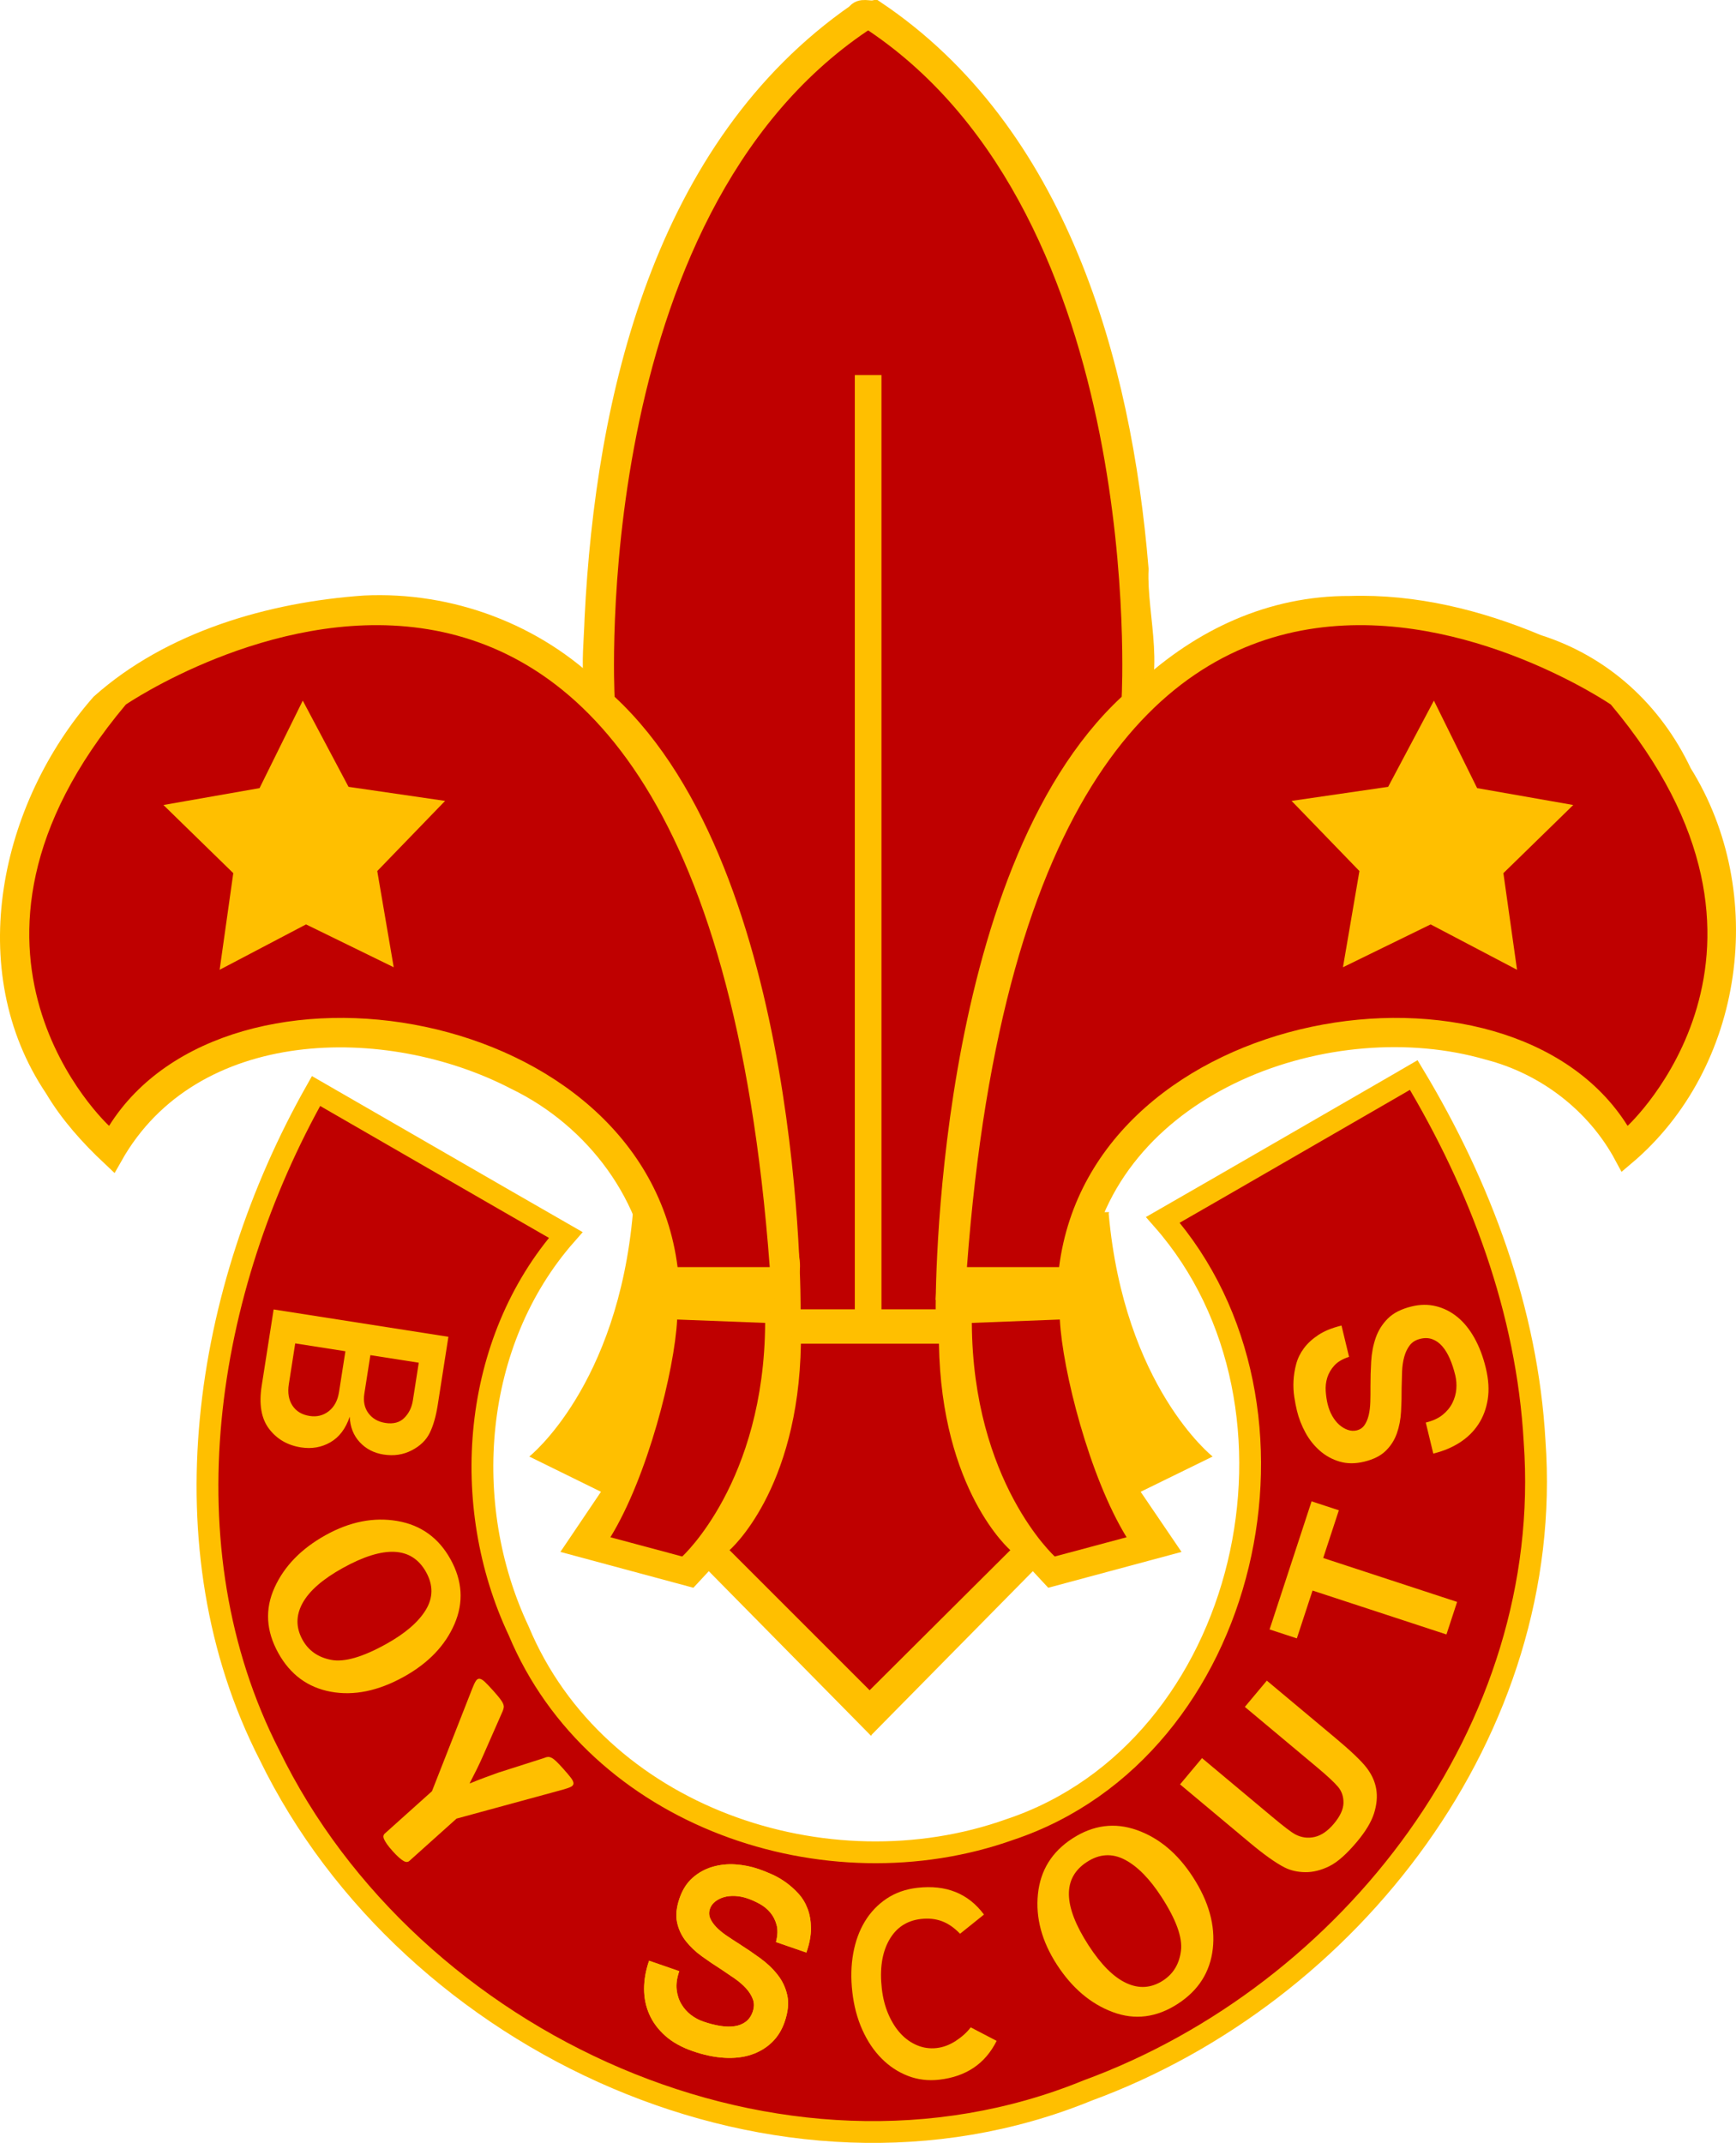 <?xml version="1.0" encoding="UTF-8" standalone="no"?>
<!-- Created with Inkscape (http://www.inkscape.org/) -->
<svg
   xmlns:dc="http://purl.org/dc/elements/1.1/"
   xmlns:cc="http://creativecommons.org/ns#"
   xmlns:rdf="http://www.w3.org/1999/02/22-rdf-syntax-ns#"
   xmlns:svg="http://www.w3.org/2000/svg"
   xmlns="http://www.w3.org/2000/svg"
   xmlns:sodipodi="http://sodipodi.sourceforge.net/DTD/sodipodi-0.dtd"
   xmlns:inkscape="http://www.inkscape.org/namespaces/inkscape"
   width="277.153"
   height="342.103"
   id="svg2"
   sodipodi:version="0.32"
   inkscape:version="0.46"
   sodipodi:docname="drawing.svg"
   inkscape:output_extension="org.inkscape.output.svg.inkscape"
   version="1.0">
  <defs
     id="defs4">
    <inkscape:perspective
       sodipodi:type="inkscape:persp3d"
       inkscape:vp_x="0 : 526.18109 : 1"
       inkscape:vp_y="0 : 1000 : 0"
       inkscape:vp_z="744.09448 : 526.18109 : 1"
       inkscape:persp3d-origin="372.04724 : 350.78739 : 1"
       id="perspective10" />
    <inkscape:perspective
       id="perspective2390"
       inkscape:persp3d-origin="372.04724 : 350.78739 : 1"
       inkscape:vp_z="744.09448 : 526.18109 : 1"
       inkscape:vp_y="0 : 1000 : 0"
       inkscape:vp_x="0 : 526.18109 : 1"
       sodipodi:type="inkscape:persp3d" />
  </defs>
  <sodipodi:namedview
     id="base"
     pagecolor="#ffffff"
     bordercolor="#666666"
     borderopacity="1.0"
     gridtolerance="10000"
     guidetolerance="10"
     objecttolerance="10"
     inkscape:pageopacity="0.0"
     inkscape:pageshadow="2"
     inkscape:zoom="0.5"
     inkscape:cx="394.10956"
     inkscape:cy="380.50421"
     inkscape:document-units="px"
     inkscape:current-layer="layer1"
     showgrid="false"
     inkscape:window-width="1020"
     inkscape:window-height="718"
     inkscape:window-x="0"
     inkscape:window-y="14" />
  <g
     inkscape:label="Layer 1"
     inkscape:groupmode="layer"
     id="layer1"
     transform="translate(-103.846,-265.118)">
    <path
       style="opacity:1;fill:#ffbf00;fill-opacity:1;fill-rule:evenodd;stroke:none;stroke-width:0.1;stroke-linecap:butt;stroke-linejoin:miter;stroke-miterlimit:4;stroke-dasharray:none;stroke-opacity:1"
       d="M 204.898,458.633 C 202.491,486.454 188.347,497.646 188.347,497.646 L 199.791,503.273 L 193.313,512.873 L 214.545,518.595 L 217.004,515.947 L 242.871,542.192 L 242.918,542.239 L 243.013,542.05 L 268.738,515.947 L 271.197,518.595 L 292.477,512.873 L 285.951,503.273 L 297.442,497.646 C 297.442,497.646 283.3,486.503 280.844,458.822 L 280.938,458.633 L 280.844,458.633 L 204.898,458.633 z"
       id="path3204" />
    <path
       style="opacity:1;fill:#ffbf00;fill-opacity:1;fill-rule:evenodd;stroke:#ffbf00;stroke-width:3.632;stroke-linecap:butt;stroke-linejoin:miter;stroke-miterlimit:4;stroke-dasharray:none;stroke-opacity:1"
       d="M 240.696,267.493 C 210.046,288.813 200.743,328.548 198.987,363.867 C 198.791,370.719 197.293,378.373 203.811,382.593 C 223.866,408.378 227.431,442.533 228.637,474.144 C 230.836,480.788 245.017,475.45 252.14,477.17 C 259.456,478.411 255.029,467.872 256.632,462.984 C 259.092,433.99 263.336,402.133 283.728,379.756 C 288.609,373.505 285.043,363.694 285.401,355.975 C 282.673,322.929 272.412,286.399 243.439,266.973 C 242.531,267.166 241.358,266.509 240.696,267.493 z"
       id="path3214" />
    <path
       style="opacity:1;fill:#bf0000;fill-opacity:1;fill-rule:evenodd;stroke:none;stroke-width:0.1;stroke-linecap:butt;stroke-linejoin:miter;stroke-miterlimit:4;stroke-dasharray:none;stroke-opacity:1"
       d="M 242.398,269.999 C 197.874,299.929 201.967,376.351 201.967,376.351 C 232.231,404.454 231.664,474.144 231.664,474.144 L 240.318,474.144 L 240.318,324.996 L 242.398,324.996 L 242.493,324.996 L 244.574,324.996 L 244.574,474.144 L 253.227,474.144 C 253.227,474.144 252.66,404.454 282.925,376.351 C 282.925,376.351 287.017,299.929 242.493,269.999 C 242.471,269.985 242.42,270.014 242.398,269.999 z"
       id="path2396" />
    <path
       style="opacity:1;fill:#ffbf00;fill-opacity:1;fill-rule:evenodd;stroke:#ffbf00;stroke-width:3.48;stroke-linecap:butt;stroke-linejoin:miter;stroke-miterlimit:4;stroke-dasharray:none;stroke-opacity:1"
       d="M 162.055,361.928 C 147.066,362.97 131.216,367.595 120.016,377.58 C 105.677,393.976 99.863,419.758 112.686,438.772 C 115.109,442.854 118.291,446.376 121.718,449.601 C 134.426,427.077 165.693,426.698 186.267,437.4 C 198.979,443.557 208.489,456.16 209.438,470.408 C 215.547,468.239 231.705,475.378 229.65,465.637 C 226.534,434.18 221.888,399.366 198.893,375.925 C 189.251,366.344 175.655,361.277 162.055,361.928 z"
       id="path3210" />
    <path
       style="opacity:1;fill:#bf0000;fill-opacity:1;fill-rule:evenodd;stroke:none;stroke-width:0.1;stroke-linecap:butt;stroke-linejoin:miter;stroke-miterlimit:4;stroke-dasharray:none;stroke-opacity:1"
       d="M 121.261,444.853 C 121.261,444.853 90.88,416.956 123.936,377.595 C 123.936,377.595 215.401,315.166 226.734,467.4 L 212.021,467.4 C 206.671,425.364 140.177,414.663 121.261,444.853 z"
       id="path3175"
       sodipodi:nodetypes="ccccc" />
    <path
       sodipodi:type="star"
       style="opacity:1;fill:#ffbf00;fill-opacity:1;fill-rule:evenodd;stroke:none;stroke-width:1px;stroke-linecap:butt;stroke-linejoin:miter;stroke-opacity:1"
       id="path3177"
       sodipodi:sides="5"
       sodipodi:cx="229.05209"
       sodipodi:cy="341.46732"
       sodipodi:r1="17.585432"
       sodipodi:r2="8.9882393"
       sodipodi:arg1="1.0471976"
       sodipodi:arg2="1.6755161"
       inkscape:flatsided="false"
       inkscape:rounded="0"
       inkscape:randomized="0"
       d="M 237.845,356.697 L 228.113,350.406 L 217.285,354.536 L 220.26,343.336 L 212.987,334.315 L 224.558,333.683 L 230.89,323.978 L 235.066,334.788 L 246.253,337.811 L 237.263,345.123 L 237.845,356.697 z"
       transform="matrix(1.335,-0.16,0.16,1.335,-207.891,-18.6)" />
    <path
       style="opacity:1;fill:#ffbf00;fill-opacity:1;fill-rule:evenodd;stroke:#ffbf00;stroke-width:3.329;stroke-linecap:butt;stroke-linejoin:miter;stroke-miterlimit:4;stroke-dasharray:none;stroke-opacity:1"
       d="M 319.384,361.928 C 294.05,361.806 275.25,383.243 267.461,405.433 C 259.582,426.088 256.417,448.366 255.024,470.408 C 261.688,468.522 275.528,474.881 276.162,466.057 C 281.545,437.785 316.288,425.381 341.468,432.672 C 350.63,435.027 358.713,441.187 363.22,449.601 C 380.694,434.871 384.325,407.752 372.3,388.551 C 367.663,378.733 359.627,371.355 349.27,368.075 C 339.858,364.12 329.672,361.601 319.384,361.928 z"
       id="path3218" />
    <path
       sodipodi:nodetypes="ccccc"
       id="path3179"
       d="M 363.692,444.853 C 363.692,444.853 394.073,416.956 361.017,377.595 C 361.017,377.595 269.552,315.166 258.219,467.4 L 272.932,467.4 C 278.282,425.364 344.776,414.663 363.692,444.853 z"
       style="opacity:1;fill:#bf0000;fill-opacity:1;fill-rule:evenodd;stroke:none;stroke-width:0.1;stroke-linecap:butt;stroke-linejoin:miter;stroke-miterlimit:4;stroke-dasharray:none;stroke-opacity:1" />
    <path
       transform="matrix(-1.335,-0.16,-0.16,1.335,692.844,-18.6)"
       d="M 237.845,356.697 L 228.113,350.406 L 217.285,354.536 L 220.26,343.336 L 212.987,334.315 L 224.558,333.683 L 230.89,323.978 L 235.066,334.788 L 246.253,337.811 L 237.263,345.123 L 237.845,356.697 z"
       inkscape:randomized="0"
       inkscape:rounded="0"
       inkscape:flatsided="false"
       sodipodi:arg2="1.6755161"
       sodipodi:arg1="1.0471976"
       sodipodi:r2="8.9882393"
       sodipodi:r1="17.585432"
       sodipodi:cy="341.46732"
       sodipodi:cx="229.05209"
       sodipodi:sides="5"
       id="path3181"
       style="opacity:1;fill:#ffbf00;fill-opacity:1;fill-rule:evenodd;stroke:none;stroke-width:1px;stroke-linecap:butt;stroke-linejoin:miter;stroke-opacity:1"
       sodipodi:type="star" />
    <path
       style="opacity:1;fill:#bf0000;fill-opacity:1;fill-rule:evenodd;stroke:none;stroke-width:0.1;stroke-linecap:butt;stroke-linejoin:miter;stroke-miterlimit:4;stroke-dasharray:none;stroke-opacity:1"
       d="M 211.951,475.773 L 226.003,476.313 C 225.868,501.714 212.762,513.603 212.762,513.603 L 201.295,510.531 C 207.222,500.903 211.546,483.879 211.951,475.773 z"
       id="path3183"
       sodipodi:nodetypes="ccccc" />
    <path
       sodipodi:nodetypes="ccccc"
       id="path3185"
       d="M 273.051,475.773 L 258.999,476.313 C 259.134,501.714 272.24,513.603 272.24,513.603 L 283.707,510.531 C 277.779,500.903 273.456,483.879 273.051,475.773 z"
       style="opacity:1;fill:#bf0000;fill-opacity:1;fill-rule:evenodd;stroke:none;stroke-width:0.1;stroke-linecap:butt;stroke-linejoin:miter;stroke-miterlimit:4;stroke-dasharray:none;stroke-opacity:1" />
    <path
       style="opacity:1;fill:#bf0000;fill-opacity:1;fill-rule:evenodd;stroke:none;stroke-width:0.1;stroke-linecap:butt;stroke-linejoin:miter;stroke-miterlimit:4;stroke-dasharray:none;stroke-opacity:1"
       d="M 231.711,479.629 C 231.329,503.131 220.315,512.589 220.315,512.589 L 242.682,534.957 L 265.144,512.589 C 265.144,512.589 254.13,503.131 253.748,479.629 L 242.777,479.629 L 242.682,479.629 L 231.711,479.629 z"
       id="path3187"
       sodipodi:nodetypes="cccccccc" />
    <path
       style="opacity:1;fill:#bf0000;fill-opacity:1;fill-rule:evenodd;stroke:#ffbf00;stroke-width:3.48;stroke-linecap:butt;stroke-linejoin:miter;stroke-miterlimit:4;stroke-dasharray:none;stroke-opacity:1"
       d="M 326.95,438.252 C 314.463,445.451 301.997,452.686 289.498,459.863 C 315.719,489.714 303.452,544.363 265.097,557.182 C 235.851,567.625 199.057,555.214 186.645,525.452 C 177.14,505.308 179.156,479.364 194.164,462.274 C 180.861,454.639 167.592,446.946 154.3,439.292 C 136.377,471.051 129.852,512.034 146.875,545.313 C 169.311,591.455 228.597,618.849 277.476,598.857 C 319.541,583.414 352.141,541.194 348.845,495.234 C 347.673,474.399 340.215,454.479 329.551,436.738 L 328.243,437.499 L 326.95,438.252 z"
       id="path3194" />
    <path
       style="font-size:28px;font-style:normal;font-variant:normal;font-weight:normal;font-stretch:normal;text-align:start;line-height:100%;writing-mode:lr-tb;text-anchor:start;fill:#ffbf00;fill-opacity:1;stroke:none;stroke-width:1px;stroke-linecap:butt;stroke-linejoin:miter;stroke-opacity:1;font-family:Franklin Gothic Medium;-inkscape-font-specification:'Franklin Gothic Medium,'"
       d="M 147.532,474.165 L 175.433,478.53 L 173.732,489.404 C 173.444,491.244 173.015,492.74 172.443,493.893 C 171.872,495.046 170.911,495.971 169.559,496.667 C 168.208,497.363 166.715,497.583 165.08,497.327 C 163.54,497.086 162.271,496.427 161.274,495.35 C 160.277,494.272 159.745,492.919 159.679,491.289 C 159.032,493.198 158.002,494.559 156.591,495.371 C 155.179,496.183 153.615,496.455 151.898,496.187 C 149.745,495.85 148.046,494.862 146.802,493.222 C 145.558,491.583 145.165,489.298 145.623,486.368 L 147.532,474.165 z M 162.976,481.46 L 162.016,487.592 C 161.82,488.846 162.04,489.896 162.675,490.742 C 163.311,491.588 164.208,492.102 165.366,492.283 C 166.647,492.484 167.656,492.216 168.392,491.479 C 169.128,490.743 169.584,489.816 169.759,488.699 L 170.702,482.669 L 162.976,481.46 z M 150.977,479.583 L 149.961,486.083 C 149.745,487.46 149.936,488.603 150.534,489.513 C 151.131,490.423 152.043,490.974 153.27,491.166 C 154.442,491.349 155.466,491.094 156.342,490.401 C 157.218,489.707 157.761,488.693 157.97,487.357 L 158.99,480.837 L 150.977,479.583 z"
       id="text3336" />
    <path
       style="font-size:30.111px;font-style:normal;font-variant:normal;font-weight:normal;font-stretch:normal;text-align:start;line-height:100%;writing-mode:lr-tb;text-anchor:start;fill:#ffbf00;fill-opacity:1;stroke:none;stroke-width:1px;stroke-linecap:butt;stroke-linejoin:miter;stroke-opacity:1;font-family:Franklin Gothic Medium;-inkscape-font-specification:'Franklin Gothic Medium,'"
       d="M 148.278,529.017 C 146.32,525.49 146.119,522.01 147.674,518.577 C 149.229,515.143 151.951,512.347 155.842,510.187 C 159.706,508.042 163.518,507.292 167.277,507.936 C 171.036,508.581 173.866,510.615 175.767,514.039 C 177.681,517.488 177.895,520.937 176.407,524.383 C 174.919,527.83 172.223,530.637 168.32,532.804 C 164.222,535.079 160.334,535.875 156.656,535.194 C 152.979,534.513 150.186,532.454 148.278,529.017 L 148.278,529.017 z M 152.152,526.918 C 153.109,528.643 154.632,529.706 156.721,530.107 C 158.81,530.509 161.728,529.669 165.476,527.589 C 168.523,525.897 170.639,524.078 171.823,522.131 C 173.007,520.185 173.024,518.174 171.872,516.099 C 169.597,512.001 165.159,511.784 158.558,515.448 C 155.355,517.226 153.217,519.096 152.143,521.058 C 151.069,523.02 151.072,524.973 152.152,526.918 L 152.152,526.918 z"
       id="text3342" />
    <path
       style="font-size:30.111px;font-style:normal;font-variant:normal;font-weight:bold;font-stretch:normal;text-align:start;line-height:100%;writing-mode:lr-tb;text-anchor:start;fill:#ffbf00;fill-opacity:1;stroke:none;stroke-width:1px;stroke-linecap:butt;stroke-linejoin:miter;stroke-opacity:1;font-family:Calibri;-inkscape-font-specification:Calibri Bold"
       d="M 176.731,555.449 L 169.196,562.209 C 169.086,562.308 168.954,562.362 168.802,562.369 C 168.649,562.377 168.471,562.322 168.267,562.206 C 168.063,562.09 167.818,561.906 167.533,561.654 C 167.247,561.403 166.916,561.067 166.54,560.648 C 166.153,560.217 165.853,559.849 165.638,559.543 C 165.424,559.237 165.267,558.974 165.169,558.754 C 165.071,558.533 165.036,558.35 165.065,558.204 C 165.094,558.059 165.163,557.937 165.274,557.838 L 172.808,551.077 L 179.222,534.74 C 179.443,534.163 179.639,533.743 179.811,533.48 C 179.982,533.216 180.183,533.095 180.413,533.118 C 180.643,533.141 180.925,533.311 181.26,533.629 C 181.595,533.946 182.034,534.409 182.579,535.016 C 183.035,535.524 183.388,535.939 183.638,536.263 C 183.888,536.586 184.062,536.863 184.16,537.094 C 184.258,537.326 184.294,537.527 184.269,537.699 C 184.244,537.871 184.189,538.065 184.104,538.281 L 180.978,545.39 C 180.678,546.078 180.348,546.787 179.988,547.519 C 179.628,548.25 179.243,549.01 178.833,549.796 L 178.863,549.829 C 179.647,549.504 180.42,549.199 181.181,548.915 C 181.942,548.63 182.67,548.365 183.367,548.119 L 190.709,545.775 C 190.935,545.672 191.138,545.615 191.317,545.604 C 191.496,545.592 191.693,545.64 191.908,545.746 C 192.123,545.852 192.37,546.039 192.65,546.306 C 192.929,546.573 193.282,546.944 193.708,547.419 C 194.273,548.048 194.697,548.549 194.982,548.921 C 195.266,549.294 195.407,549.596 195.405,549.827 C 195.403,550.058 195.257,550.244 194.966,550.386 C 194.674,550.528 194.241,550.677 193.665,550.835 L 176.731,555.449 z"
       id="text3352" />
    <path
       style="font-size:27.605px;font-style:normal;font-variant:normal;font-weight:bold;font-stretch:normal;text-align:start;line-height:100%;writing-mode:lr-tb;text-anchor:start;fill:#ffbf00;fill-opacity:1;stroke:none;stroke-width:1px;stroke-linecap:butt;stroke-linejoin:miter;stroke-opacity:1;font-family:Catriel;-inkscape-font-specification:Catriel Bold"
       d="M 224.992,563.511 C 225.623,563.73 226.315,564.006 227.069,564.34 C 227.823,564.675 228.561,565.099 229.282,565.613 C 230.003,566.128 230.679,566.73 231.309,567.419 C 231.94,568.108 232.429,568.911 232.775,569.826 C 233.121,570.742 233.301,571.776 233.315,572.93 C 233.329,574.084 233.086,575.385 232.585,576.832 L 227.729,575.154 C 228.005,574.1 228.039,573.191 227.832,572.427 C 227.625,571.663 227.287,571.001 226.817,570.441 C 226.348,569.881 225.785,569.421 225.128,569.061 C 224.471,568.701 223.841,568.417 223.236,568.208 C 222.551,567.971 221.883,567.836 221.232,567.803 C 220.58,567.769 219.985,567.828 219.446,567.981 C 218.908,568.134 218.436,568.369 218.031,568.686 C 217.627,569.003 217.347,569.385 217.193,569.832 C 217.011,570.358 217.021,570.862 217.223,571.345 C 217.425,571.827 217.748,572.299 218.192,572.762 C 218.635,573.226 219.185,573.681 219.84,574.128 C 220.496,574.576 221.187,575.028 221.913,575.485 C 223.024,576.193 224.121,576.941 225.204,577.728 C 226.287,578.514 227.213,579.394 227.982,580.367 C 228.751,581.34 229.269,582.44 229.537,583.667 C 229.806,584.894 229.662,586.311 229.107,587.916 C 228.652,589.233 227.964,590.329 227.043,591.203 C 226.122,592.078 225.029,592.724 223.765,593.142 C 222.501,593.559 221.074,593.721 219.486,593.629 C 217.897,593.537 216.222,593.186 214.459,592.576 C 212.668,591.957 211.204,591.142 210.066,590.13 C 208.928,589.118 208.078,587.977 207.515,586.707 C 206.953,585.437 206.672,584.073 206.675,582.616 C 206.678,581.158 206.943,579.666 207.471,578.139 L 212.288,579.804 C 211.914,580.883 211.776,581.86 211.872,582.733 C 211.968,583.606 212.222,584.386 212.632,585.073 C 213.043,585.76 213.552,586.333 214.159,586.794 C 214.766,587.254 215.412,587.602 216.096,587.839 C 217.07,588.175 217.983,588.41 218.836,588.543 C 219.689,588.676 220.457,588.691 221.141,588.589 C 221.824,588.486 222.415,588.248 222.912,587.875 C 223.409,587.502 223.776,586.973 224.013,586.289 C 224.259,585.578 224.273,584.92 224.055,584.314 C 223.837,583.708 223.478,583.127 222.977,582.571 C 222.477,582.015 221.87,581.489 221.158,580.992 C 220.446,580.495 219.718,580.001 218.976,579.509 C 217.935,578.854 216.908,578.16 215.894,577.426 C 214.88,576.693 214.026,575.882 213.331,574.994 C 212.636,574.106 212.172,573.106 211.938,571.993 C 211.704,570.881 211.837,569.601 212.337,568.154 C 212.81,566.785 213.512,565.694 214.441,564.88 C 215.371,564.067 216.425,563.488 217.605,563.145 C 218.784,562.801 220.014,562.674 221.294,562.763 C 222.574,562.852 223.807,563.102 224.992,563.511 L 224.992,563.511 z"
       id="text3356" />
    <path
       style="font-size:36px;font-style:normal;font-variant:normal;font-weight:normal;font-stretch:normal;text-align:start;line-height:100%;writing-mode:lr-tb;text-anchor:start;fill:#ffbf00;fill-opacity:1;stroke:none;stroke-width:1px;stroke-linecap:butt;stroke-linejoin:miter;stroke-opacity:1;font-family:Blue Highway;-inkscape-font-specification:Blue Highway"
       d="M 257.119,573.832 C 256.206,572.877 255.244,572.21 254.233,571.831 C 253.221,571.453 252.102,571.333 250.874,571.473 C 248.601,571.732 246.903,572.866 245.779,574.876 C 244.655,576.887 244.272,579.462 244.629,582.601 C 244.798,584.081 245.143,585.431 245.666,586.651 C 246.189,587.871 246.836,588.903 247.609,589.747 C 248.381,590.591 249.267,591.221 250.264,591.638 C 251.262,592.054 252.302,592.201 253.385,592.077 C 254.431,591.958 255.448,591.578 256.435,590.935 C 257.422,590.293 258.217,589.572 258.82,588.772 L 262.959,590.932 C 261.144,594.575 258.089,596.64 253.794,597.129 C 252.027,597.33 250.359,597.127 248.791,596.52 C 247.223,595.912 245.82,594.985 244.582,593.737 C 243.343,592.489 242.319,590.961 241.51,589.152 C 240.701,587.344 240.171,585.339 239.92,583.137 C 239.669,580.936 239.718,578.874 240.066,576.952 C 240.414,575.03 241.034,573.333 241.927,571.861 C 242.82,570.389 243.971,569.18 245.38,568.234 C 246.789,567.288 248.432,566.708 250.307,566.494 C 254.89,565.973 258.434,567.396 260.938,570.766 L 257.119,573.832 z"
       id="text3362" />
    <path
       style="font-size:30.111px;font-style:normal;font-variant:normal;font-weight:normal;font-stretch:normal;text-align:start;line-height:100%;writing-mode:lr-tb;text-anchor:start;fill:#ffbf00;fill-opacity:1;stroke:none;stroke-width:1px;stroke-linecap:butt;stroke-linejoin:miter;stroke-opacity:1;font-family:Franklin Gothic Medium;-inkscape-font-specification:'Franklin Gothic Medium,'"
       d="M 291.873,585.024 C 288.487,587.216 285.028,587.653 281.498,586.335 C 277.967,585.016 274.992,582.489 272.574,578.754 C 270.172,575.044 269.165,571.292 269.553,567.498 C 269.941,563.704 271.779,560.742 275.065,558.614 C 278.377,556.47 281.803,556.023 285.343,557.274 C 288.883,558.525 291.866,561.024 294.292,564.772 C 296.84,568.706 297.898,572.531 297.468,576.246 C 297.038,579.962 295.173,582.887 291.873,585.024 L 291.873,585.024 z M 289.517,581.302 C 291.172,580.23 292.13,578.638 292.388,576.527 C 292.647,574.416 291.612,571.561 289.282,567.963 C 287.387,565.037 285.429,563.049 283.407,562 C 281.384,560.95 279.377,561.071 277.385,562.36 C 273.451,564.908 273.535,569.35 277.638,575.687 C 279.63,578.762 281.64,580.769 283.67,581.708 C 285.7,582.646 287.649,582.511 289.517,581.302 L 289.517,581.302 z"
       id="text3372" />
    <path
       style="font-size:25px;font-style:normal;font-variant:normal;font-weight:bold;font-stretch:normal;text-align:start;line-height:100%;writing-mode:lr-tb;text-anchor:start;fill:#ffbf00;fill-opacity:1;stroke:none;stroke-width:1px;stroke-linecap:butt;stroke-linejoin:miter;stroke-opacity:1;font-family:Arial;-inkscape-font-specification:Arial Bold"
       d="M 292.241,549.985 L 295.749,545.791 L 306.999,555.2 C 308.784,556.694 309.985,557.61 310.601,557.948 C 311.601,558.48 312.641,558.623 313.721,558.378 C 314.801,558.134 315.83,557.425 316.81,556.254 C 317.805,555.064 318.313,553.963 318.332,552.952 C 318.351,551.94 318.058,551.077 317.452,550.361 C 316.846,549.646 315.722,548.601 314.078,547.226 L 302.587,537.615 L 306.095,533.421 L 317.005,542.546 C 319.499,544.632 321.166,546.219 322.006,547.307 C 322.846,548.395 323.365,549.54 323.564,550.741 C 323.763,551.943 323.646,553.23 323.213,554.602 C 322.78,555.974 321.876,557.481 320.501,559.125 C 318.842,561.109 317.355,562.421 316.04,563.063 C 314.724,563.705 313.452,564.017 312.222,564 C 310.992,563.983 309.897,563.733 308.936,563.25 C 307.516,562.528 305.645,561.196 303.321,559.252 L 292.241,549.985 z"
       id="text3376" />
    <path
       style="font-size:25px;font-style:normal;font-variant:normal;font-weight:bold;font-stretch:normal;text-align:start;line-height:100%;writing-mode:lr-tb;text-anchor:start;fill:#ffbf00;fill-opacity:1;stroke:none;stroke-width:1px;stroke-linecap:butt;stroke-linejoin:miter;stroke-opacity:1;font-family:Arial;-inkscape-font-specification:Arial Bold"
       d="M 334.772,526.05 L 313.393,519.04 L 310.889,526.675 L 306.536,525.248 L 313.241,504.799 L 317.594,506.226 L 315.096,513.844 L 336.475,520.854 L 334.772,526.05 z"
       id="text3382" />
    <path
       style="font-size:27.605px;font-style:normal;font-variant:normal;font-weight:bold;font-stretch:normal;text-align:start;line-height:100%;writing-mode:lr-tb;text-anchor:start;fill:#ffbf00;fill-opacity:1;stroke:none;stroke-width:1px;stroke-linecap:butt;stroke-linejoin:miter;stroke-opacity:1;font-family:Catriel;-inkscape-font-specification:Catriel Bold"
       d="M 224.992,563.511 C 225.623,563.73 226.315,564.006 227.069,564.34 C 227.823,564.675 228.561,565.099 229.282,565.613 C 230.003,566.128 230.679,566.73 231.309,567.419 C 231.94,568.108 232.429,568.911 232.775,569.826 C 233.121,570.742 233.301,571.776 233.315,572.93 C 233.329,574.084 233.086,575.385 232.585,576.832 L 227.729,575.154 C 228.005,574.1 228.039,573.191 227.832,572.427 C 227.625,571.663 227.287,571.001 226.817,570.441 C 226.348,569.881 225.785,569.421 225.128,569.061 C 224.471,568.701 223.841,568.417 223.236,568.208 C 222.551,567.971 221.883,567.836 221.232,567.803 C 220.58,567.769 219.985,567.828 219.446,567.981 C 218.908,568.134 218.436,568.369 218.031,568.686 C 217.627,569.003 217.347,569.385 217.193,569.832 C 217.011,570.358 217.021,570.862 217.223,571.345 C 217.425,571.827 217.748,572.299 218.192,572.762 C 218.635,573.226 219.185,573.681 219.84,574.128 C 220.496,574.576 221.187,575.028 221.913,575.485 C 223.024,576.193 224.121,576.941 225.204,577.728 C 226.287,578.514 227.213,579.394 227.982,580.367 C 228.751,581.34 229.269,582.44 229.537,583.667 C 229.806,584.894 229.662,586.311 229.107,587.916 C 228.652,589.233 227.964,590.329 227.043,591.203 C 226.122,592.078 225.029,592.724 223.765,593.142 C 222.501,593.559 221.074,593.721 219.486,593.629 C 217.897,593.537 216.222,593.186 214.459,592.576 C 212.668,591.957 211.204,591.142 210.066,590.13 C 208.928,589.118 208.078,587.977 207.515,586.707 C 206.953,585.437 206.672,584.073 206.675,582.616 C 206.678,581.158 206.943,579.666 207.471,578.139 L 212.288,579.804 C 211.914,580.883 211.776,581.86 211.872,582.733 C 211.968,583.606 212.222,584.386 212.632,585.073 C 213.043,585.76 213.552,586.333 214.159,586.794 C 214.766,587.254 215.412,587.602 216.096,587.839 C 217.07,588.175 217.983,588.41 218.836,588.543 C 219.689,588.676 220.457,588.691 221.141,588.589 C 221.824,588.486 222.415,588.248 222.912,587.875 C 223.409,587.502 223.776,586.973 224.013,586.289 C 224.259,585.578 224.273,584.92 224.055,584.314 C 223.837,583.708 223.478,583.127 222.977,582.571 C 222.477,582.015 221.87,581.489 221.158,580.992 C 220.446,580.495 219.718,580.001 218.976,579.509 C 217.935,578.854 216.908,578.16 215.894,577.426 C 214.88,576.693 214.026,575.882 213.331,574.994 C 212.636,574.106 212.172,573.106 211.938,571.993 C 211.704,570.881 211.837,569.601 212.337,568.154 C 212.81,566.785 213.512,565.694 214.441,564.88 C 215.371,564.067 216.425,563.488 217.605,563.145 C 218.784,562.801 220.014,562.674 221.294,562.763 C 222.574,562.852 223.807,563.102 224.992,563.511 L 224.992,563.511 z"
       id="text3388" />
    <path
       style="font-size:27.605px;font-style:normal;font-variant:normal;font-weight:bold;font-stretch:normal;text-align:start;line-height:100%;writing-mode:lr-tb;text-anchor:start;fill:#ffbf00;fill-opacity:1;stroke:none;stroke-width:1px;stroke-linecap:butt;stroke-linejoin:miter;stroke-opacity:1;font-family:Catriel;-inkscape-font-specification:Catriel Bold"
       d="M 310.9,490.318 C 310.743,489.669 310.602,488.936 310.476,488.121 C 310.351,487.306 310.31,486.456 310.354,485.572 C 310.398,484.687 310.54,483.793 310.78,482.89 C 311.02,481.987 311.432,481.143 312.016,480.357 C 312.6,479.572 313.374,478.862 314.338,478.227 C 315.302,477.593 316.528,477.096 318.017,476.736 L 319.224,481.731 C 318.188,482.067 317.404,482.528 316.873,483.115 C 316.341,483.702 315.967,484.344 315.748,485.041 C 315.53,485.739 315.447,486.461 315.498,487.208 C 315.55,487.955 315.651,488.64 315.801,489.262 C 315.971,489.965 316.218,490.601 316.541,491.167 C 316.865,491.734 317.236,492.203 317.655,492.574 C 318.075,492.945 318.527,493.216 319.012,493.385 C 319.497,493.555 319.97,493.584 320.43,493.473 C 320.971,493.342 321.39,493.061 321.687,492.631 C 321.984,492.201 322.207,491.674 322.358,491.05 C 322.508,490.427 322.595,489.718 322.618,488.925 C 322.641,488.132 322.649,487.306 322.642,486.449 C 322.639,485.131 322.676,483.804 322.754,482.467 C 322.832,481.131 323.073,479.876 323.477,478.704 C 323.881,477.532 324.527,476.502 325.416,475.614 C 326.304,474.726 327.574,474.082 329.225,473.683 C 330.579,473.355 331.873,473.343 333.106,473.647 C 334.34,473.95 335.474,474.521 336.507,475.36 C 337.541,476.2 338.447,477.313 339.227,478.7 C 340.006,480.087 340.615,481.687 341.053,483.5 C 341.499,485.342 341.602,487.014 341.364,488.519 C 341.126,490.023 340.625,491.354 339.859,492.513 C 339.094,493.672 338.097,494.644 336.868,495.429 C 335.639,496.213 334.24,496.795 332.67,497.175 L 331.472,492.221 C 332.582,491.952 333.479,491.542 334.162,490.99 C 334.845,490.438 335.365,489.804 335.722,489.087 C 336.078,488.371 336.287,487.633 336.347,486.873 C 336.407,486.114 336.351,485.382 336.181,484.678 C 335.939,483.677 335.644,482.782 335.296,481.992 C 334.947,481.202 334.546,480.547 334.09,480.027 C 333.635,479.507 333.116,479.138 332.533,478.921 C 331.951,478.703 331.308,478.68 330.604,478.85 C 329.873,479.027 329.311,479.37 328.919,479.88 C 328.526,480.391 328.231,481.006 328.033,481.728 C 327.835,482.45 327.719,483.244 327.685,484.112 C 327.652,484.979 327.628,485.859 327.614,486.749 C 327.625,487.979 327.595,489.218 327.524,490.468 C 327.454,491.717 327.232,492.874 326.859,493.938 C 326.487,495.002 325.895,495.933 325.085,496.73 C 324.275,497.528 323.126,498.106 321.637,498.466 C 320.23,498.806 318.933,498.805 317.746,498.461 C 316.56,498.118 315.503,497.542 314.578,496.735 C 313.652,495.927 312.881,494.96 312.265,493.835 C 311.65,492.709 311.194,491.536 310.9,490.318 L 310.9,490.318 z"
       id="text3396" />
  </g>
</svg>

